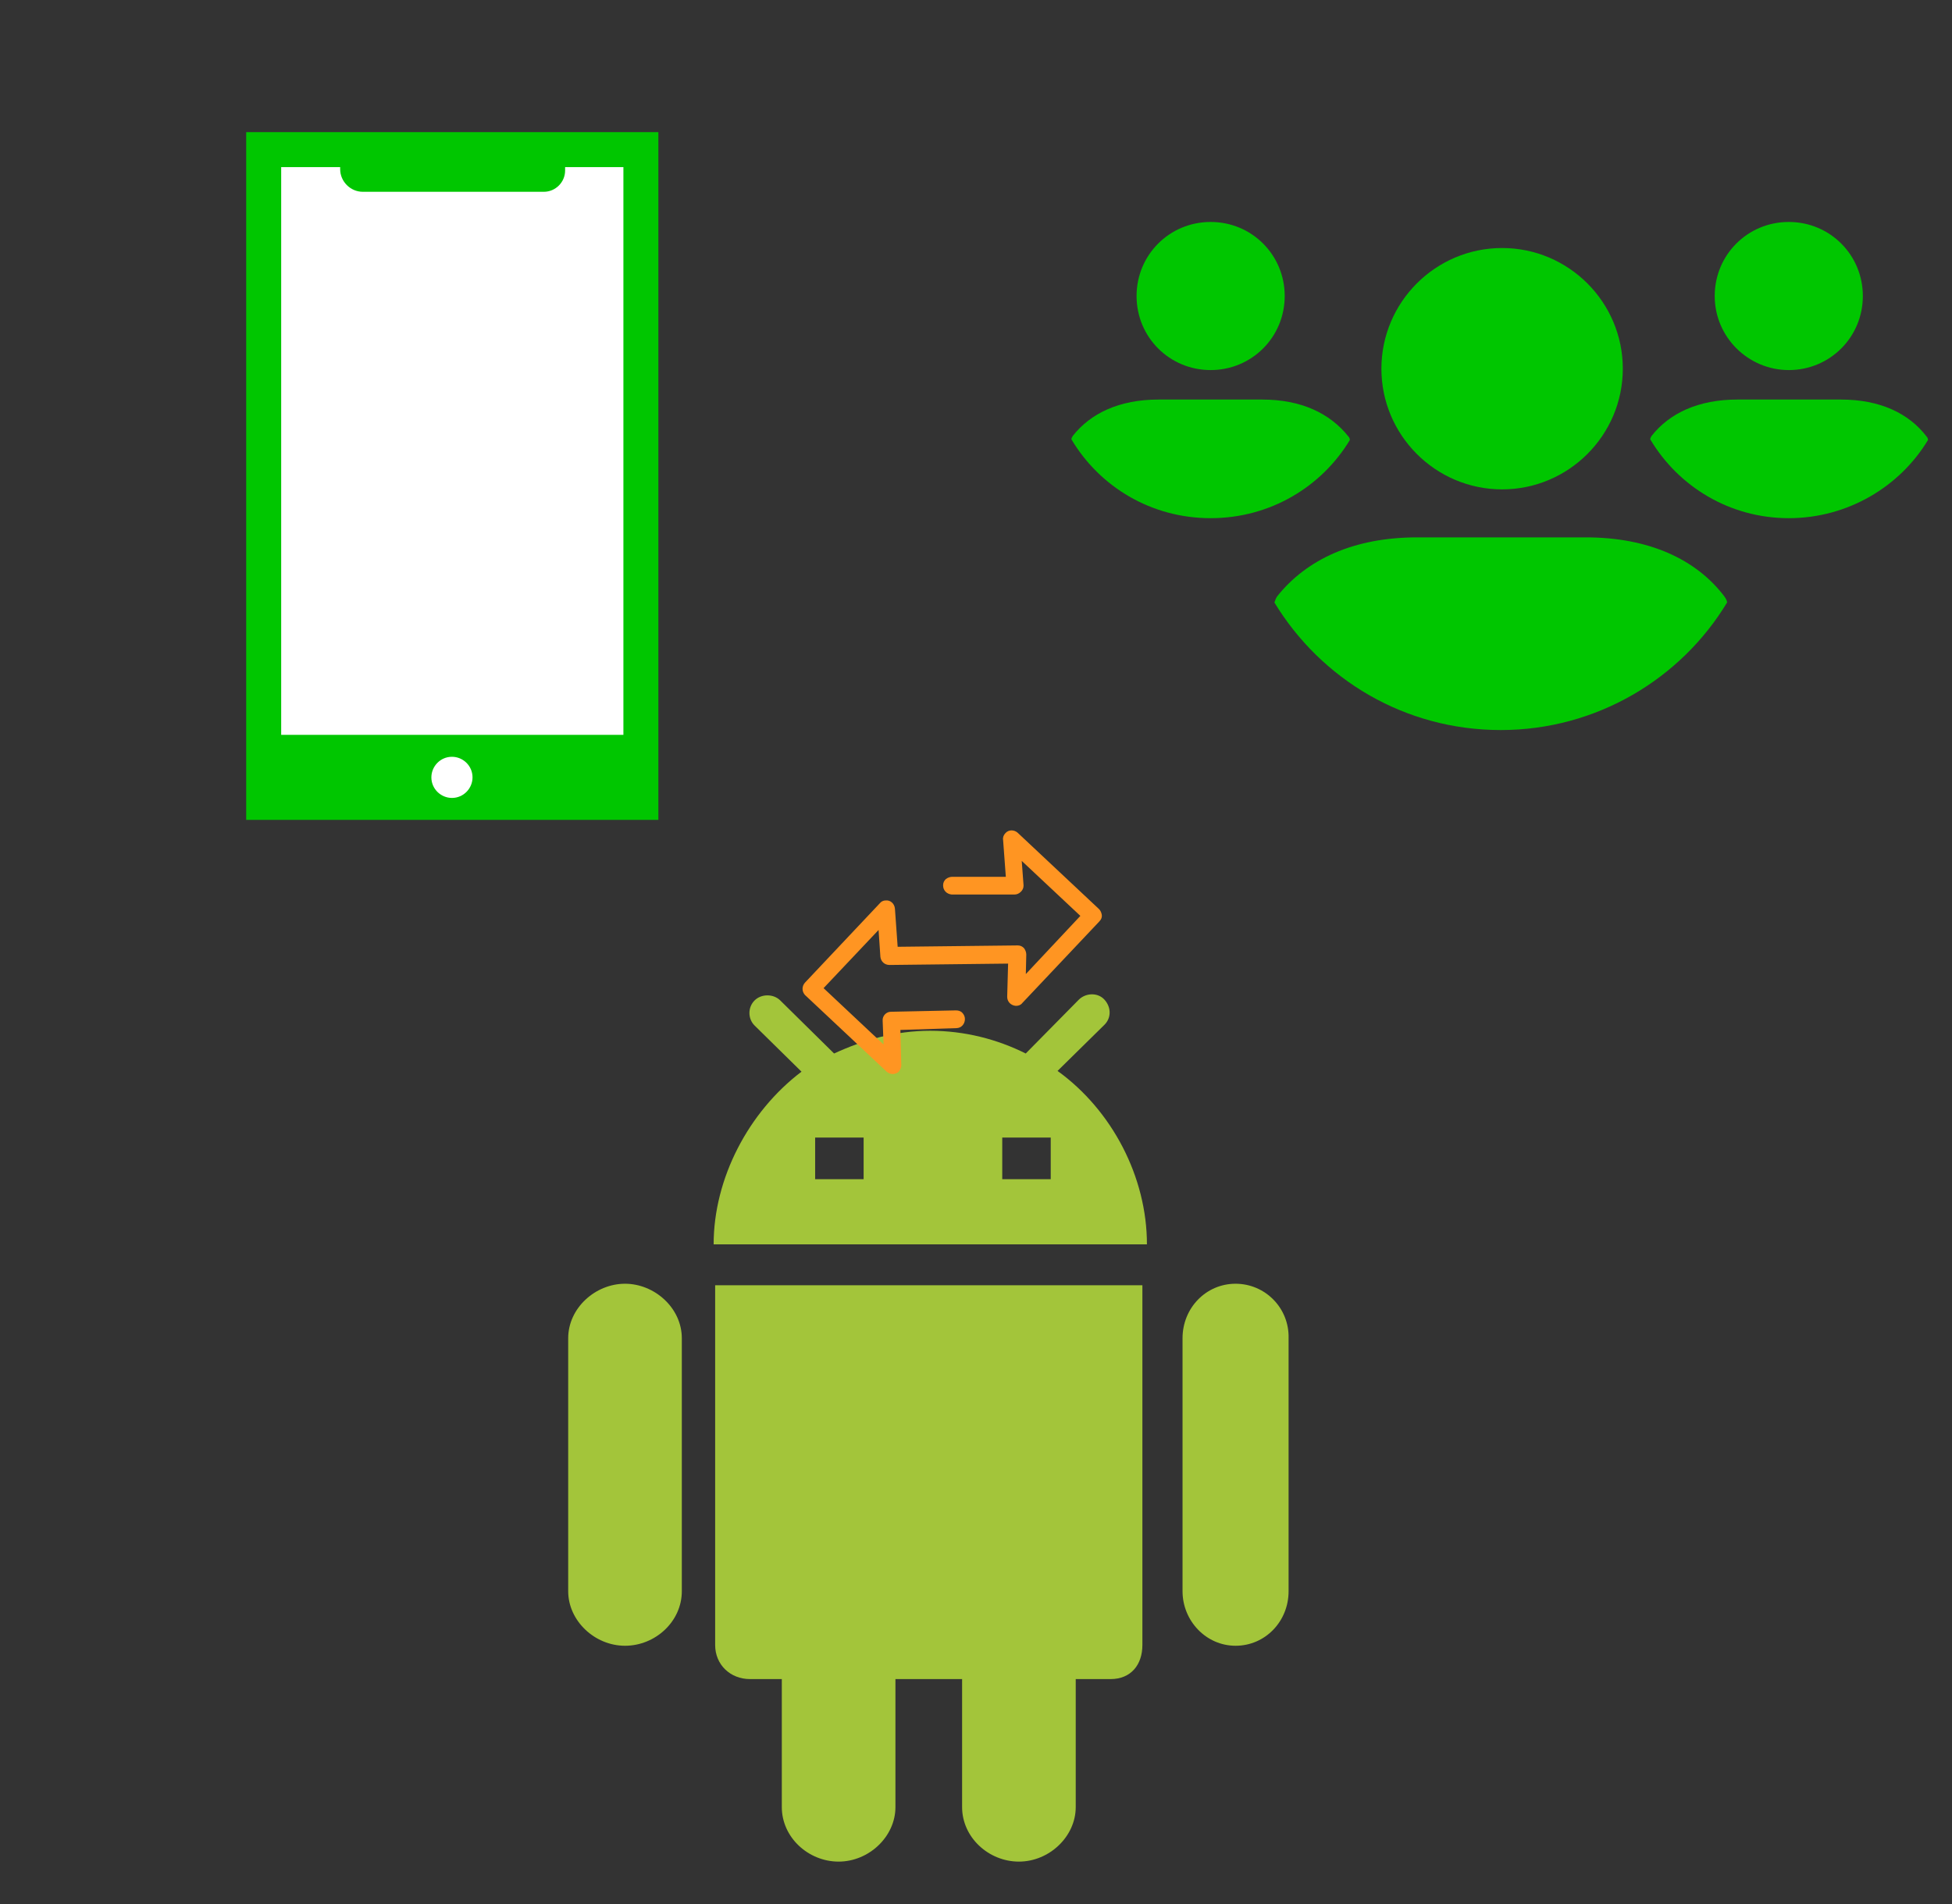 ﻿<?xml version="1.0" encoding="utf-8"?>
<!DOCTYPE svg PUBLIC "-//W3C//DTD SVG 1.1//EN" "http://www.w3.org/Graphics/SVG/1.1/DTD/svg11.dtd">
<svg width="1025" height="1000" xmlns="http://www.w3.org/2000/svg" xmlns:xlink="http://www.w3.org/1999/xlink" xmlns:xml="http://www.w3.org/XML/1998/namespace" version="1.1">
  <rect width="100%" height="100%" fill="#333333" stroke="none"/>
  <svg x="0" y="0" width="475" height="500" viewBox="0, 0, 131.9, 125.7" xml:space="preserve" id="e6f81958-2d5b-412e-a3cb-33bdb9bdd74f" enable-background="new 0 0 131.9 125.7" xmlns="http://www.w3.org/2000/svg" xmlns:xlink="http://www.w3.org/1999/xlink" xmlns:xml="http://www.w3.org/XML/1998/namespace" version="1.1">
    <g>
      <g>
        <rect x="38.4" y="15.2" width="55.1" height="95.2" style="fill:white;" />
        <path d="M35.9 12.7 L35.9 113 L96 113 L96 12.7 L35.9 12.7 z M90.9 107.9 L41 107.9 L41 17.8 L49.6 17.8 L49.6 18.1 C49.6 19.9 51.1 21.4 52.9 21.4 L56.1 21.4 L56.1 21.4 L79.3 21.4 C81 21.4 82.4 20 82.4 18.3 L82.4 17.8 L90.9 17.8 L90.9 107.9 z" style="fill:#00C600;" />
      </g>
      <rect x="38" y="100.6" width="55.2" height="8.7" style="fill:#00C600;" />
      <path d="M65.9 109.8 L65.9 109.8 C64.3 109.8 62.9 108.5 62.9 106.8 L62.9 106.8 C62.9 105.2 64.2 103.8 65.9 103.8 L65.9 103.8 C67.5 103.8 68.9 105.1 68.9 106.8 L68.9 106.8 C68.9 108.4 67.6 109.8 65.9 109.8 z" style="fill:white;" />
    </g>
  </svg>
  <svg x="550" y="0" width="475" height="500" viewBox="0, 0, 131.9, 125.7" xml:space="preserve" id="e6f81958-2d5b-412e-a3cb-33bdb9bdd74f#1" enable-background="new 0 0 131.9 125.7" xmlns="http://www.w3.org/2000/svg" xmlns:xlink="http://www.w3.org/1999/xlink" xmlns:xml="http://www.w3.org/XML/1998/namespace" version="1.1">
    <g>
      <g>
        <g>
          <path d="M48.7 47.2 C48.7 37.5 56.6 29.6 66.3 29.6 C76 29.6 83.9 37.5 83.9 47.2 C83.9 56.9 76 64.8 66.3 64.8 C56.6 64.8 48.7 56.9 48.7 47.2 z M78.5 71.8 L53.9 71.8 C44.7 71.8 37.8 75 33.5 80.4 C33.3 80.7 33.2 81 33.1 81.3 C39.9 92.5 52.1 99.9 66.1 99.9 C80.1 99.9 92.4 92.4 99.1 81.3 C99.1 81 98.9 80.7 98.7 80.4 C94.6 75 87.7 71.8 78.5 71.8 z M108.1 47.4 C114.1 47.4 118.9 42.6 118.9 36.6 C118.9 30.6 114.1 25.8 108.1 25.8 C102.1 25.8 97.3 30.6 97.3 36.6 C97.3 42.6 102.2 47.4 108.1 47.4 z M115.7 51.7 L100.6 51.7 C94.9 51.7 90.7 53.7 88.1 57 C88 57.2 87.9 57.3 87.9 57.5 C92 64.4 99.5 69 108.1 69 C116.7 69 124.3 64.4 128.4 57.6 C128.4 57.4 128.3 57.2 128.2 57.1 C125.6 53.7 121.4 51.7 115.7 51.7 z M23.8 47.4 C29.8 47.4 34.6 42.6 34.6 36.6 C34.6 30.6 29.8 25.8 23.8 25.8 C17.8 25.8 13 30.6 13 36.6 C13 42.6 17.8 47.4 23.8 47.4 z M31.3 51.7 L16.2 51.7 C10.5 51.7 6.3 53.7 3.7 57 C3.6 57.2 3.5 57.3 3.5 57.5 C7.6 64.4 15.1 69 23.8 69 C32.5 69 40 64.4 44.1 57.6 C44.1 57.4 44 57.2 43.9 57.1 C41.2 53.7 37 51.7 31.3 51.7 z" style="fill:#00C600;" />
        </g>
      </g>
    </g>
  </svg>
  <svg x="250" y="500" width="475" height="500" viewBox="0, 0, 112.7, 125.7" xml:space="preserve" id="Layer_1" enable-background="new 0 0 112.7 125.7" xmlns="http://www.w3.org/2000/svg" xmlns:xlink="http://www.w3.org/1999/xlink" xmlns:xml="http://www.w3.org/XML/1998/namespace" version="1.1">
    <path d="M28.2 44 L84.6 44 L84.6 91.5 C84.6 94.1 83.1 96 80.4 96 L75.8 96 L75.8 112.9 C75.8 116.8 72.3 120.1 68.3 120.1 C64.3 120.1 60.8 116.9 60.8 112.9 L60.8 96 L52 96 L52 112.9 C52 116.8 48.5 120.1 44.5 120.1 C40.5 120.1 37 116.9 37 112.9 L37 96 L32.8 96 C30.2 96 28.2 94.1 28.2 91.5 C28.2 91.5 28.2 44 28.2 44 z M16.3 43.8 C12.4 43.8 8.8 47 8.8 51 L8.8 84.4 C8.8 88.3 12.3 91.6 16.3 91.6 C20.3 91.6 23.8 88.4 23.8 84.4 L23.8 51 C23.8 47 20.2 43.8 16.3 43.8 z M96.9 43.8 C93 43.8 89.9 47 89.9 51 L89.9 84.4 C89.9 88.3 93 91.6 96.9 91.6 C100.8 91.6 103.9 88.4 103.9 84.4 L103.9 51 C104 47 100.8 43.8 96.9 43.8 z M39.6 15.8 L33.4 9.7 C32.5 8.8 32.5 7.3 33.4 6.4 C34.3 5.5 35.9 5.5 36.8 6.4 L43.9 13.4 C47.8 11.6 52 10.4 56.6 10.4 C61.1 10.4 65.4 11.5 69.2 13.4 L76.2 6.3 C77.1 5.4 78.7 5.3 79.6 6.3 C80.5 7.3 80.5 8.7 79.6 9.6 L73.4 15.7 C80.6 20.9 85.2 29.7 85.2 38.6 L28 38.6 C28 29.9 32.6 21.1 39.6 15.8 z M66.1 30 L72.5 30 L72.5 24.5 L66.1 24.5 L66.1 30 z M41.4 30 L47.8 30 L47.8 24.5 L41.4 24.5 L41.4 24.6 L41.4 30 L41.4 30 z" style="fill:#A3C53A;" />
  </svg>
  <svg x="350" y="350" width="300" height="300" viewBox="0, 0, 68, 125.7" xml:space="preserve" id="Layer_1#1" enable-background="new 0 0 68 125.7" xmlns="http://www.w3.org/2000/svg" xmlns:xlink="http://www.w3.org/1999/xlink" xmlns:xml="http://www.w3.org/XML/1998/namespace" version="1.1">
    <g id="Layer_1_00000017508270875717587870000016084312708746865847_" />
    <g id="sync_1_" />
    <g id="add_1_" />
    <g id="move_1_" />
    <g id="transfer_1_" />
    <g id="share_1_" />
    <g id="link_1_" />
    <g id="export_1_" />
    <g id="integrate_1_" />
    <g id="connect_1_" />
    <g id="copy_1_" />
    <g id="convert_1_" />
    <g id="push" />
    <g id="upload_1_" />
    <g id="download_1_" />
    <g id="migrate_1_" />
    <g id="import_export_1_" />
    <g id="create_shared_1_" />
    <g id="auto-sync_1_" />
    <g id="two-way_sync_1_" />
    <g id="one-way_two-way_sync_1_" />
    <g id="access_1_" />
    <g id="edit" />
    <g id="manage_1_" />
    <g id="update_1_" />
    <g id="open_1_" />
    <g id="display_1_" />
    <g id="use_1_" />
    <g id="get_1_" />
    <path d="M66.9 54.6 L66.9 54.6 C66.8 54.1 66.6 53.7 66.3 53.4 L48.4 36.6 C47.6 35.9 46.4 35.9 45.7 36.7 C45.3 37.1 45.1 37.7 45.2 38.2 L45.8 46.3 L34 46.3 C33.5 46.3 33 46.5 32.6 46.8 C32.2 47.2 32 47.6 32 48.2 C32 49.3 32.8 50.1 33.9 50.2 L47.7 50.2 C47.7 50.2 47.7 50.2 47.7 50.2 C48.2 50.2 48.7 50 49.1 49.6 C49.5 49.2 49.7 48.8 49.7 48.2 L49.3 42.8 L62.2 54.9 L50.2 67.7 L50.3 63.4 C50.3 62.9 50.1 62.4 49.8 62 C49.4 61.6 49 61.4 48.4 61.4 L22 61.7 L21.4 53.3 C21.3 52.2 20.4 51.4 19.4 51.5 C18.9 51.5 18.4 51.7 18.1 52.1 L1.6 69.6 C0.9 70.4 0.9 71.5 1.6 72.3 L19.6 89.2 C20 89.5 20.4 89.7 20.9 89.7 C21.4 89.7 22 89.5 22.3 89.1 C22.6 88.7 22.8 88.3 22.8 87.8 L22.6 80 L34.9 79.6 C36 79.6 36.8 78.7 36.8 77.6 C36.8 77.1 36.6 76.6 36.2 76.2 C35.8 75.8 35.3 75.7 34.8 75.7 L20.5 76 C19.5 76 18.6 76.9 18.7 78 L18.9 83.2 L5.7 70.8 L17.8 58 L18.2 63.9 C18.3 64.9 19.1 65.7 20.2 65.7 L46.3 65.4 L46.1 72.7 C46.1 73.8 46.9 74.6 48 74.7 C48.6 74.7 49.1 74.5 49.4 74.1 L66.3 56.2 C66.8 55.7 67 55.2 66.9 54.6 z" style="fill:#FF9522;" />
  </svg>
</svg>